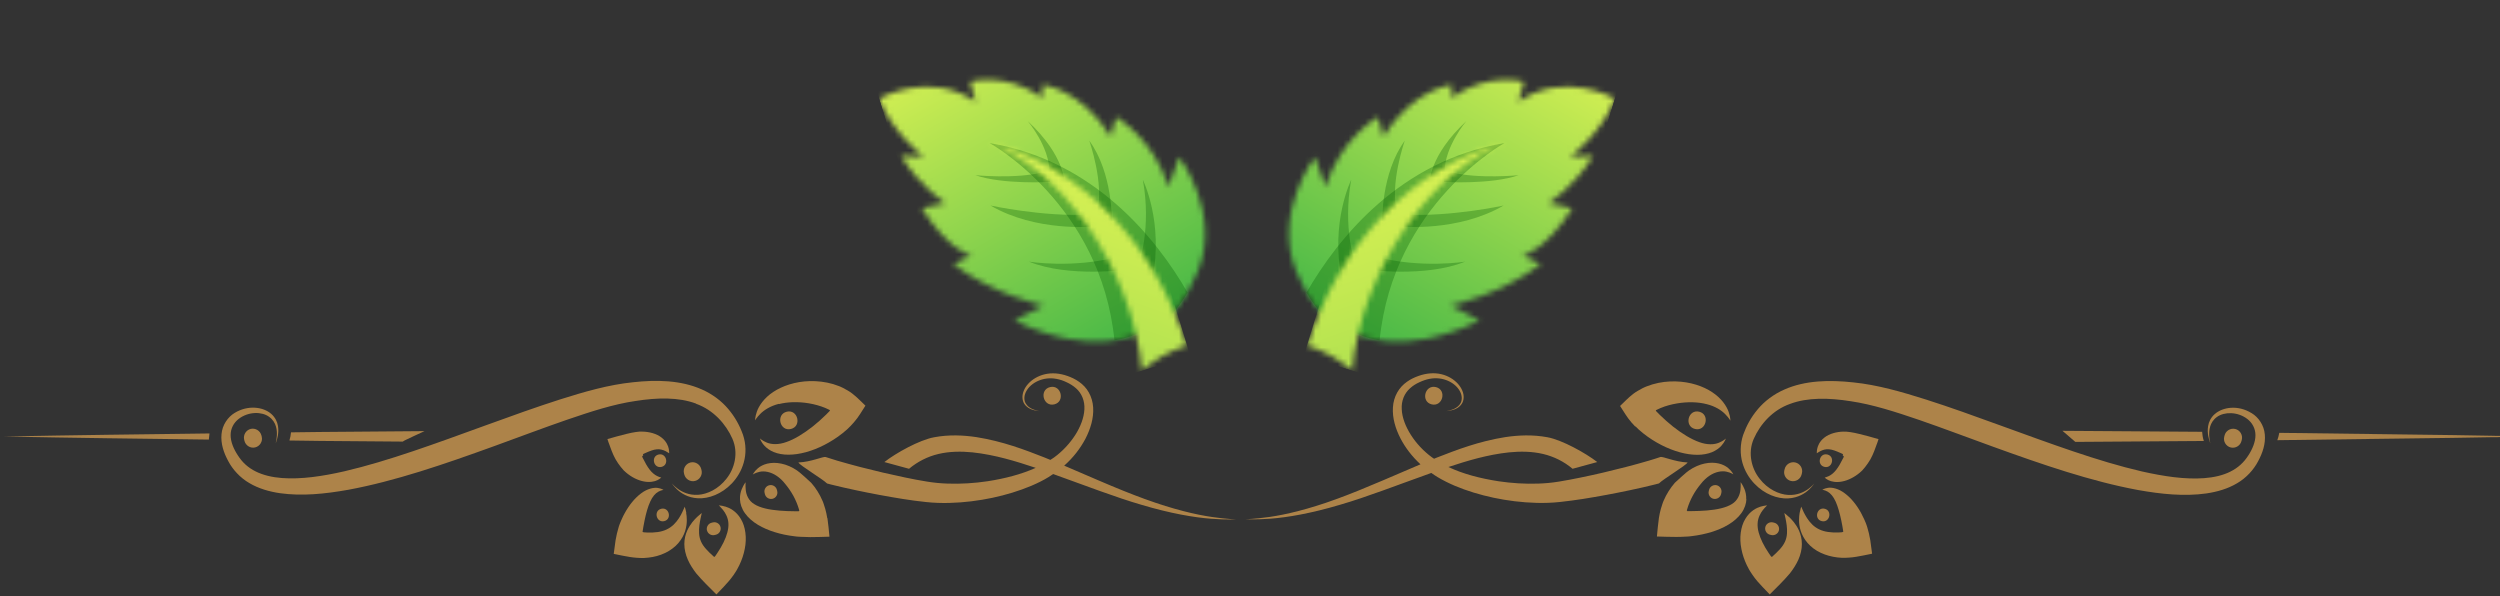 <svg width="457" height="109" viewBox="0 0 457 109" fill="none" xmlns="http://www.w3.org/2000/svg">
<rect x="0" y="0" width="457" height="109" fill="#333333" stroke="none"/>
<path d="M38.174 80.342C38.208 79.973 38.241 79.604 38.297 79.234C25.761 79.391 13.226 79.548 0.69 79.794C13.181 80.04 25.683 80.197 38.174 80.354V80.342Z" fill="#AD8349"/>
<path d="M457 79.682H456.978C456.978 79.682 456.955 79.671 456.944 79.682H456.552L455.646 79.66L448.426 79.537L433.988 79.346L416.651 79.123C416.572 79.593 416.449 80.04 416.293 80.466L433.988 80.231L448.426 80.04L455.646 79.917H456.552L456.944 79.895C456.955 79.906 456.966 79.917 456.978 79.895H457C457 79.895 457 79.817 457 79.794C457 79.76 457 79.738 457 79.693V79.682Z" fill="#AD8349"/>
<path d="M402.861 80.623C402.682 80.074 402.582 79.514 402.548 78.933L377.018 78.753L379.368 80.779L402.861 80.611V80.623Z" fill="#AD8349"/>
<path d="M73.632 80.723C73.8 80.611 73.979 80.499 74.18 80.41C75.311 79.85 76.464 79.346 77.605 78.809L58.466 78.966C56.709 78.988 54.952 79.01 53.194 79.033C53.15 79.548 53.06 80.04 52.903 80.522C54.75 80.544 56.608 80.566 58.455 80.6L73.621 80.723H73.632Z" fill="#AD8349"/>
<path d="M151.219 94.703C151.129 94.143 151.017 93.584 150.861 93.035C150.782 92.755 150.704 92.487 150.603 92.218L150.469 91.826L150.368 91.58C149.831 90.315 149.115 89.196 148.298 88.267C148.152 88.099 145.936 86.096 145.701 86.006C144.794 85.379 143.776 84.943 142.836 84.753C141.884 84.551 141 84.574 140.261 84.753C139.523 84.932 138.952 85.256 138.56 85.581C137.788 86.241 137.631 86.756 137.609 86.734C137.609 86.756 138.056 86.42 138.885 86.241C139.713 86.062 140.877 86.241 141.985 86.991C142.545 87.372 143.06 87.842 143.552 88.48C144.1 89.14 144.593 89.856 145.029 90.64C145.455 91.424 145.813 92.274 146.07 93.169L146.115 93.337C146.115 93.337 146.115 93.349 146.115 93.36H146.104C146.104 93.36 146.082 93.382 146.07 93.382C146.048 93.382 146.037 93.382 146.037 93.382C146.037 93.382 146.037 93.382 146.048 93.416C146.048 93.416 146.048 93.438 146.048 93.449C146.048 93.449 145.936 93.46 145.891 93.46H145.488C144.425 93.46 143.407 93.416 142.455 93.337C140.552 93.181 138.929 92.823 137.889 92.162C136.825 91.535 136.4 90.427 136.322 89.554C136.232 88.692 136.31 88.155 136.299 88.155C136.299 88.155 135.952 88.536 135.583 89.442C135.404 89.901 135.236 90.506 135.27 91.289C135.292 92.061 135.583 92.99 136.176 93.819C137.374 95.498 139.444 96.606 141.66 97.288C142.78 97.635 143.966 97.882 145.197 98.027L145.656 98.083L145.925 98.105L146.361 98.128C146.943 98.161 147.525 98.173 148.107 98.184C149.271 98.184 150.424 98.139 151.622 98.105V98.049C151.499 96.897 151.42 95.822 151.253 94.714L151.219 94.703Z" fill="#AD8349"/>
<path d="M132.595 92.61C131.822 92.375 131.397 92.397 131.397 92.386C131.397 92.386 131.733 92.677 132.18 93.236C132.628 93.796 133.109 94.669 133.154 95.688C133.21 96.706 132.886 97.881 132.259 99.157C131.945 99.795 131.565 100.444 131.128 101.094L130.793 101.586L130.703 101.709C130.703 101.709 130.703 101.709 130.692 101.709L130.669 101.687V101.709C130.669 101.709 130.647 101.799 130.546 101.81C129.975 101.306 129.461 100.814 129.058 100.355C128.252 99.459 127.86 98.575 127.793 97.512C127.726 96.471 127.916 95.497 128.05 94.837L128.285 93.785C128.285 93.785 127.961 94.009 127.446 94.49C126.942 94.982 126.192 95.732 125.599 97.042C125.319 97.691 125.096 98.508 125.096 99.448C125.096 100.377 125.331 101.396 125.733 102.302C126.136 103.22 126.685 104.048 127.278 104.821C128.364 106.108 129.64 107.35 130.96 108.66L132.292 107.272C132.919 106.611 133.546 105.895 134.094 105.112C134.229 104.921 134.363 104.72 134.486 104.518L134.665 104.227L134.766 104.048C134.9 103.813 135.023 103.567 135.146 103.321C135.617 102.347 135.952 101.34 136.143 100.332C136.546 98.34 136.288 96.281 135.426 94.859C134.576 93.415 133.367 92.833 132.628 92.61H132.595Z" fill="#AD8349"/>
<path d="M125.454 93.74C125.319 93.002 125.151 92.621 125.163 92.621C125.163 92.621 125.017 93.013 124.715 93.639C124.413 94.266 123.92 95.15 123.17 95.878C122.409 96.617 121.447 97.087 120.26 97.255C119.667 97.344 119.007 97.367 118.29 97.344L117.753 97.311H117.619V97.288C117.619 97.288 117.619 97.288 117.619 97.277C117.619 97.255 117.619 97.255 117.619 97.255H117.608C117.608 97.255 117.529 97.299 117.462 97.221C117.462 97.221 117.462 97.221 117.462 97.188L117.485 97.053L117.529 96.773L117.619 96.225L117.82 95.173C118.1 93.807 118.436 92.61 118.861 91.692C119.275 90.774 119.813 90.17 120.35 89.879C120.887 89.588 121.29 89.566 121.29 89.554C121.29 89.577 120.988 89.308 120.238 89.196C119.499 89.073 118.268 89.353 117.171 90.203C116.063 91.032 115.045 92.274 114.216 93.774C114.004 94.154 113.813 94.535 113.634 94.949L113.366 95.576L113.243 95.9L113.187 96.057L113.097 96.337C112.862 97.12 112.661 97.938 112.526 98.755C112.403 99.572 112.302 100.389 112.19 101.25L113.791 101.575C114.664 101.743 115.548 101.911 116.466 101.967C116.69 101.978 116.914 102 117.149 102H117.496H117.708C117.977 101.978 118.246 101.967 118.514 101.933C119.578 101.821 120.63 101.542 121.581 101.083C122.532 100.635 123.361 100.008 123.987 99.292C124.603 98.576 125.017 97.792 125.241 97.076C125.689 95.632 125.554 94.49 125.431 93.763L125.454 93.74Z" fill="#AD8349"/>
<path d="M113.489 85.368C113.668 85.581 113.847 85.805 114.026 85.995C114.183 86.163 114.283 86.241 114.429 86.364C115.459 87.249 116.623 87.808 117.697 88.01C118.76 88.222 119.667 88.032 120.171 87.775C120.686 87.517 120.865 87.282 120.876 87.293C120.876 87.293 120.562 87.237 120.137 87.025C119.701 86.823 119.208 86.431 118.772 85.872C118.335 85.312 117.921 84.585 117.518 83.757C117.473 83.667 117.395 83.522 117.384 83.466C117.384 83.432 117.406 83.409 117.417 83.387C117.44 83.342 117.473 83.32 117.507 83.298C117.563 83.264 117.619 83.286 117.619 83.286C117.619 83.286 117.552 83.242 117.54 83.174C117.54 83.096 117.417 83.018 117.988 82.805C118.794 82.447 119.443 82.19 120.048 82.134C120.652 82.066 121.256 82.257 121.671 82.469C122.085 82.693 122.32 82.872 122.32 82.861C122.32 82.861 122.353 82.581 122.253 82.055C122.152 81.552 121.85 80.701 120.943 79.996C120.048 79.279 118.693 78.91 117.373 78.899C116.891 78.843 115.649 79.033 114.552 79.313C113.444 79.593 112.235 79.906 111.038 80.264L111.217 80.802C111.631 81.921 111.955 82.939 112.526 83.958C112.817 84.462 113.142 84.932 113.489 85.368Z" fill="#AD8349"/>
<path d="M142.399 73.862C143.933 73.47 145.858 73.392 147.861 73.728C148.869 73.896 149.887 74.175 150.85 74.567C151.085 74.668 151.32 74.78 151.555 74.892L151.7 74.97C151.7 74.97 151.7 74.97 151.7 74.981L151.678 75.015C151.678 75.015 151.7 75.015 151.711 75.037C151.711 75.037 151.756 75.026 151.622 75.171L151.029 75.776C150.234 76.571 149.383 77.309 148.555 77.97C146.887 79.279 145.242 80.287 143.787 80.79C142.332 81.328 141.056 81.26 140.194 80.913C139.332 80.566 138.918 80.13 138.907 80.141C138.93 80.13 139.03 80.701 139.769 81.507C140.138 81.898 140.698 82.335 141.448 82.637C142.198 82.95 143.127 83.118 144.123 83.118C146.138 83.118 148.432 82.492 150.682 81.339C151.812 80.757 152.943 80.052 154.039 79.178C154.308 78.955 154.588 78.731 154.857 78.484C154.946 78.406 155.226 78.138 155.439 77.914C155.662 77.69 155.875 77.455 156.088 77.209C156.95 76.235 157.509 75.216 158.203 74.153L157.823 73.784C156.927 72.933 156.121 72.06 154.968 71.388C154.7 71.221 154.409 71.064 154.118 70.918L153.693 70.717L153.402 70.594C153.032 70.448 152.663 70.325 152.305 70.213C150.85 69.788 149.417 69.642 148.063 69.665C145.376 69.732 143.026 70.538 141.336 71.657C139.635 72.776 138.706 74.231 138.359 75.239C138.001 76.257 138.045 76.839 138.034 76.839C138.034 76.839 138.314 76.324 138.997 75.642C139.679 74.959 140.81 74.22 142.354 73.828L142.399 73.862Z" fill="#AD8349"/>
<path d="M127.043 87.92C127.905 87.707 128.453 86.823 128.241 85.962L128.185 85.738C127.972 84.876 127.088 84.327 126.226 84.54C125.364 84.753 124.827 85.637 125.028 86.499L125.084 86.723C125.297 87.584 126.181 88.133 127.043 87.92Z" fill="#AD8349"/>
<path d="M45.83 78.406C44.968 78.619 44.431 79.503 44.632 80.365L44.688 80.589C44.901 81.451 45.785 81.999 46.647 81.786C47.508 81.574 48.057 80.689 47.844 79.828L47.788 79.604C47.576 78.742 46.68 78.194 45.819 78.406H45.83Z" fill="#AD8349"/>
<path d="M191.949 70.762C189.912 71.254 190.684 74.411 192.721 73.918C194.758 73.426 193.997 70.269 191.949 70.762Z" fill="#AD8349"/>
<path d="M144.582 78.417C146.619 77.925 145.858 74.769 143.821 75.261C141.784 75.753 142.545 78.921 144.582 78.417Z" fill="#AD8349"/>
<path d="M141.224 91.177C141.84 91.032 142.231 90.394 142.075 89.778L142.019 89.554C141.873 88.939 141.235 88.547 140.62 88.704C140.004 88.849 139.612 89.487 139.769 90.103L139.825 90.326C139.97 90.942 140.608 91.334 141.224 91.177Z" fill="#AD8349"/>
<path d="M129.237 96.953C129.382 97.568 130.02 97.96 130.636 97.803L130.86 97.747C131.475 97.602 131.867 96.964 131.71 96.348C131.565 95.733 130.927 95.341 130.311 95.498L130.087 95.553C129.472 95.699 129.08 96.337 129.226 96.953H129.237Z" fill="#AD8349"/>
<path d="M121.424 95.263C122.879 94.904 122.331 92.655 120.876 93.002C119.421 93.36 119.969 95.609 121.424 95.263Z" fill="#AD8349"/>
<path d="M120.383 83.085C118.928 83.443 119.477 85.692 120.932 85.346C122.387 84.987 121.838 82.738 120.383 83.085Z" fill="#AD8349"/>
<path d="M127.233 73.806C130.423 74.937 132.695 77.522 133.882 80.197C135.034 82.816 134.273 85.671 132.796 87.506C131.341 89.386 129.304 90.349 127.614 90.45C125.89 90.562 124.603 89.879 123.875 89.33C123.126 88.771 122.823 88.357 122.812 88.368C122.812 88.368 123.07 88.793 123.764 89.465C124.446 90.103 125.711 91.009 127.625 91.088C129.505 91.177 131.901 90.349 133.792 88.357C134.732 87.361 135.538 86.073 135.963 84.529C136.4 82.995 136.4 81.193 135.818 79.481C135.225 77.813 134.374 76.235 133.121 74.758C131.878 73.28 130.21 72.038 128.319 71.198C124.48 69.486 120.014 69.397 115.694 69.878C111.273 70.325 106.863 71.601 102.431 73.001C97.987 74.422 93.488 76.045 88.899 77.713C79.732 81.037 71.035 84.271 62.954 86.152C58.925 87.07 55.03 87.651 51.516 87.383C49.77 87.249 48.124 86.868 46.748 86.185C45.348 85.491 44.285 84.518 43.479 83.242C42.685 82.044 42.147 80.712 42.158 79.514C42.158 78.306 42.752 77.254 43.636 76.571C45.438 75.194 47.878 75.228 49.188 76.19C49.859 76.66 50.262 77.332 50.441 77.959C50.631 78.597 50.631 79.179 50.609 79.638C50.542 80.567 50.374 81.048 50.396 81.048C50.385 81.048 50.609 80.6 50.788 79.649C50.866 79.179 50.934 78.574 50.81 77.858C50.699 77.153 50.329 76.314 49.59 75.664C48.124 74.377 45.348 73.985 42.886 75.485C41.666 76.224 40.625 77.679 40.491 79.391C40.334 81.104 40.894 82.772 41.733 84.305C42.517 85.805 43.882 87.327 45.572 88.301C47.262 89.308 49.21 89.868 51.202 90.159C55.198 90.718 59.395 90.293 63.66 89.532C72.199 87.954 81.109 84.898 90.309 81.563C94.909 79.895 99.364 78.205 103.684 76.716C108.004 75.239 112.146 73.885 116.153 73.303C120.171 72.665 124.066 72.586 127.256 73.784L127.233 73.806Z" fill="#AD8349"/>
<path d="M319.208 91.267C319.242 90.494 319.074 89.879 318.895 89.42C318.525 88.513 318.167 88.144 318.178 88.133C318.178 88.133 318.246 88.659 318.156 89.532C318.067 90.405 317.641 91.513 316.589 92.14C315.548 92.8 313.914 93.158 312.023 93.315C311.071 93.393 310.053 93.427 308.989 93.438H308.586C308.586 93.438 308.407 93.438 308.419 93.438C308.419 93.438 308.419 93.404 308.419 93.393C308.419 93.371 308.43 93.36 308.43 93.36C308.43 93.36 308.43 93.36 308.396 93.36C308.396 93.36 308.374 93.36 308.363 93.349H308.351C308.351 93.349 308.351 93.349 308.351 93.315L308.396 93.147C308.654 92.24 309.012 91.401 309.437 90.618C309.862 89.834 310.366 89.118 310.914 88.457C311.407 87.819 311.922 87.349 312.481 86.969C313.59 86.219 314.754 86.04 315.582 86.219C316.41 86.387 316.858 86.734 316.858 86.711C316.835 86.734 316.679 86.208 315.906 85.558C315.526 85.234 314.955 84.909 314.205 84.73C313.466 84.551 312.571 84.529 311.631 84.73C310.702 84.921 309.672 85.357 308.766 85.984C308.542 86.073 306.326 88.077 306.169 88.245C305.363 89.174 304.635 90.293 304.098 91.558L303.997 91.804L303.863 92.196C303.762 92.464 303.684 92.744 303.606 93.013C303.449 93.572 303.337 94.132 303.248 94.68C303.091 95.788 303.001 96.863 302.889 98.016V98.072C304.076 98.105 305.24 98.15 306.404 98.15C306.986 98.15 307.579 98.128 308.15 98.094L308.586 98.072L308.855 98.049L309.314 97.993C310.545 97.848 311.732 97.591 312.851 97.255C315.067 96.572 317.138 95.453 318.335 93.785C318.928 92.957 319.219 92.028 319.242 91.255L319.208 91.267Z" fill="#AD8349"/>
<path d="M308.508 84.54C306.146 84.439 303.953 83.387 303.516 83.544C302.833 83.779 302.128 83.991 301.423 84.204C300.013 84.618 298.603 85.01 297.204 85.368C294.405 86.096 291.641 86.745 288.955 87.293C287.612 87.573 286.291 87.819 285.004 88.032C283.717 88.245 282.508 88.356 281.243 88.401C278.747 88.491 276.296 88.323 273.945 87.976C270.61 87.461 267.454 86.644 264.768 85.368C268.215 84.227 271.931 83.107 275.848 82.693C277.941 82.48 280.079 82.514 282.071 82.984C284.064 83.454 285.899 84.372 287.466 85.693L291.977 84.462C289.884 82.839 285.541 80.41 282.866 79.928C280.18 79.425 277.549 79.548 275.154 79.906C270.353 80.667 266.334 82.212 262.663 83.644C262.484 83.712 262.316 83.79 262.148 83.857C262.025 83.779 261.902 83.7 261.779 83.611C260.201 82.458 258.891 81.037 257.918 79.514C256.955 78.003 256.306 76.369 256.239 74.825C256.138 73.28 256.72 71.892 257.761 70.975C258.276 70.504 258.858 70.146 259.485 69.866C260.111 69.575 260.716 69.363 261.331 69.251C263.805 68.769 266.043 69.978 266.861 71.501C267.275 72.25 267.319 73.067 267.006 73.661C266.693 74.254 266.178 74.567 265.764 74.758C264.902 75.127 264.398 75.127 264.398 75.149C264.398 75.127 264.879 75.172 265.764 74.881C266.2 74.735 266.771 74.455 267.185 73.851C267.61 73.258 267.7 72.306 267.308 71.411C266.592 69.643 264.297 68.02 261.432 68.255C260.727 68.311 260 68.467 259.294 68.725C258.6 68.971 257.862 69.307 257.179 69.799C256.496 70.281 255.858 70.941 255.411 71.747C254.952 72.553 254.683 73.504 254.627 74.467C254.504 76.403 255.086 78.362 256.026 80.175C256.91 81.865 258.13 83.454 259.664 84.876C257.179 85.928 254.851 86.946 252.657 87.875C249.613 89.174 246.826 90.315 244.263 91.244C239.159 93.113 234.984 94.076 232.119 94.49C229.242 94.904 227.698 94.893 227.698 94.915C227.698 94.893 229.276 95.038 232.264 94.815C235.253 94.591 239.651 93.863 245.024 92.252C249.814 90.864 255.332 88.704 261.645 86.454C262.003 86.7 262.372 86.969 262.775 87.204C263.783 87.808 264.846 88.334 265.943 88.804C268.148 89.733 270.521 90.45 273.028 90.987C275.535 91.513 278.165 91.86 280.941 91.927C282.306 91.961 283.773 91.916 285.183 91.759C286.593 91.614 287.992 91.412 289.402 91.2C292.223 90.752 295.099 90.215 298.054 89.588C299.532 89.274 301.02 88.939 302.542 88.558C302.778 88.502 303.024 88.435 303.259 88.368C304.098 87.528 308.116 85.156 308.508 84.529V84.54Z" fill="#AD8349"/>
<path d="M327.009 94.49C326.495 93.998 326.17 93.785 326.17 93.785L326.405 94.837C326.539 95.497 326.73 96.471 326.662 97.512C326.595 98.575 326.203 99.459 325.398 100.355C324.995 100.814 324.48 101.295 323.909 101.81C323.808 101.81 323.786 101.743 323.786 101.709V101.687C323.786 101.687 323.786 101.687 323.764 101.709H323.752C323.752 101.709 323.752 101.72 323.741 101.709L323.652 101.586L323.316 101.094C322.879 100.444 322.488 99.784 322.185 99.157C321.559 97.881 321.234 96.706 321.29 95.688C321.335 94.669 321.816 93.796 322.253 93.236C322.7 92.677 323.036 92.397 323.036 92.386C323.036 92.397 322.611 92.386 321.838 92.61C321.1 92.833 319.891 93.415 319.04 94.859C318.178 96.281 317.921 98.34 318.324 100.332C318.514 101.34 318.85 102.336 319.32 103.321C319.443 103.567 319.566 103.802 319.701 104.048L319.801 104.227L319.98 104.518C320.104 104.72 320.238 104.921 320.372 105.112C320.909 105.895 321.536 106.611 322.174 107.272L323.506 108.66C324.827 107.35 326.103 106.108 327.188 104.821C327.793 104.048 328.33 103.22 328.744 102.302C329.147 101.396 329.393 100.377 329.382 99.448C329.382 98.508 329.158 97.691 328.879 97.042C328.297 95.732 327.535 94.994 327.032 94.49H327.009Z" fill="#AD8349"/>
<path d="M341.314 96.314L341.224 96.035L341.168 95.878L341.045 95.553L340.776 94.927C340.597 94.524 340.396 94.132 340.194 93.751C339.366 92.252 338.347 91.009 337.228 90.181C336.131 89.33 334.9 89.05 334.161 89.174C333.412 89.286 333.121 89.554 333.121 89.532C333.121 89.543 333.523 89.565 334.061 89.856C334.598 90.147 335.135 90.752 335.549 91.67C335.963 92.576 336.299 93.785 336.59 95.15L336.792 96.203L336.881 96.751L336.926 97.031L336.948 97.165C336.948 97.165 336.948 97.188 336.948 97.199C336.892 97.266 336.825 97.255 336.803 97.243H336.792C336.792 97.243 336.792 97.243 336.792 97.266C336.792 97.266 336.792 97.266 336.792 97.277L336.669 97.299L336.131 97.333C335.426 97.367 334.766 97.333 334.173 97.243C332.986 97.076 332.012 96.606 331.263 95.867C330.513 95.139 330.031 94.255 329.718 93.628C329.416 92.99 329.27 92.599 329.27 92.61C329.27 92.61 329.125 92.99 328.979 93.729C328.856 94.457 328.722 95.598 329.17 97.042C329.405 97.758 329.808 98.542 330.423 99.258C331.05 99.975 331.878 100.612 332.83 101.049C333.781 101.497 334.833 101.776 335.896 101.9C336.165 101.933 336.434 101.944 336.702 101.967H336.915H337.262C337.497 101.967 337.721 101.956 337.945 101.933C338.862 101.888 339.735 101.709 340.62 101.541L342.22 101.217C342.108 100.355 342.007 99.538 341.884 98.721C341.75 97.904 341.549 97.076 341.314 96.303V96.314Z" fill="#AD8349"/>
<path d="M337.06 78.899C335.751 78.91 334.385 79.279 333.49 79.996C332.583 80.701 332.281 81.552 332.18 82.055C332.08 82.581 332.124 82.861 332.113 82.861C332.113 82.861 332.348 82.682 332.762 82.469C333.177 82.246 333.781 82.055 334.385 82.134C334.99 82.189 335.639 82.447 336.445 82.805C337.027 83.018 336.892 83.107 336.892 83.174C336.881 83.253 336.825 83.286 336.814 83.286C336.814 83.286 336.87 83.275 336.926 83.309C336.96 83.32 336.982 83.354 337.016 83.398C337.016 83.421 337.049 83.443 337.049 83.477C337.049 83.533 336.96 83.678 336.915 83.768C336.512 84.596 336.098 85.323 335.661 85.883C335.225 86.443 334.732 86.835 334.296 87.036C333.87 87.237 333.557 87.293 333.557 87.305C333.557 87.305 333.747 87.528 334.262 87.786C334.766 88.043 335.661 88.234 336.736 88.021C337.799 87.819 338.974 87.249 340.004 86.376C340.138 86.252 340.239 86.174 340.407 86.006C340.586 85.816 340.765 85.603 340.944 85.379C341.291 84.943 341.616 84.462 341.907 83.969C342.478 82.951 342.802 81.932 343.216 80.813L343.395 80.276C342.198 79.917 340.989 79.593 339.87 79.324C338.784 79.044 337.542 78.854 337.049 78.91L337.06 78.899Z" fill="#AD8349"/>
<path d="M298.961 77.936C299.173 78.16 299.453 78.429 299.543 78.507C299.811 78.753 300.08 78.977 300.36 79.201C301.457 80.074 302.587 80.779 303.718 81.361C305.979 82.514 308.262 83.141 310.277 83.141C311.284 83.141 312.213 82.962 312.952 82.66C313.701 82.346 314.261 81.921 314.63 81.529C315.358 80.723 315.47 80.141 315.492 80.164C315.492 80.141 315.078 80.589 314.205 80.936C313.343 81.294 312.067 81.35 310.612 80.813C309.157 80.298 307.512 79.302 305.844 77.992C305.016 77.332 304.177 76.593 303.371 75.799L302.777 75.194C302.643 75.049 302.688 75.093 302.688 75.071L302.722 75.037C302.722 75.037 302.71 75.037 302.699 75.015V74.993L302.845 74.914C303.08 74.802 303.315 74.69 303.55 74.59C304.512 74.187 305.531 73.918 306.538 73.75C308.553 73.403 310.478 73.482 312 73.885C313.545 74.265 314.686 75.004 315.358 75.698C316.041 76.38 316.309 76.907 316.32 76.895C316.298 76.895 316.354 76.313 315.996 75.295C315.649 74.287 314.731 72.844 313.019 71.713C311.34 70.583 308.978 69.788 306.292 69.721C304.949 69.687 303.516 69.833 302.05 70.269C301.681 70.381 301.322 70.504 300.953 70.65L300.662 70.773L300.237 70.975C299.946 71.12 299.655 71.277 299.386 71.445C298.233 72.116 297.427 72.978 296.532 73.84L296.151 74.209C296.845 75.272 297.405 76.28 298.267 77.265C298.48 77.5 298.692 77.746 298.916 77.97L298.961 77.936Z" fill="#AD8349"/>
<path d="M326.237 85.738L326.181 85.962C325.969 86.823 326.517 87.719 327.379 87.92C328.241 88.133 329.136 87.584 329.338 86.723L329.394 86.499C329.606 85.637 329.058 84.742 328.196 84.54C327.334 84.327 326.439 84.876 326.237 85.738Z" fill="#AD8349"/>
<path d="M409.745 80.6L409.801 80.376C410.014 79.514 409.465 78.619 408.603 78.417C407.741 78.205 406.846 78.753 406.645 79.615L406.589 79.839C406.376 80.701 406.924 81.596 407.786 81.798C408.648 82.01 409.543 81.462 409.745 80.6Z" fill="#AD8349"/>
<path d="M262.484 70.762C260.447 70.269 259.675 73.426 261.712 73.918C263.749 74.411 264.521 71.254 262.484 70.762Z" fill="#AD8349"/>
<path d="M309.851 78.417C311.888 78.91 312.649 75.753 310.612 75.261C308.575 74.769 307.814 77.925 309.851 78.417Z" fill="#AD8349"/>
<path d="M312.414 89.554L312.358 89.778C312.213 90.393 312.593 91.031 313.209 91.177C313.825 91.322 314.462 90.942 314.608 90.326L314.664 90.102C314.809 89.487 314.429 88.849 313.813 88.703C313.198 88.558 312.56 88.938 312.414 89.554Z" fill="#AD8349"/>
<path d="M323.562 97.747L323.786 97.803C324.402 97.948 325.04 97.568 325.185 96.952C325.331 96.337 324.95 95.699 324.323 95.553L324.099 95.497C323.484 95.352 322.846 95.732 322.7 96.348C322.555 96.963 322.935 97.602 323.551 97.747H323.562Z" fill="#AD8349"/>
<path d="M333.009 95.262C334.464 95.62 335.012 93.359 333.557 93.001C332.102 92.643 331.554 94.904 333.009 95.262Z" fill="#AD8349"/>
<path d="M333.501 85.346C334.956 85.704 335.505 83.443 334.05 83.085C332.595 82.727 332.046 84.987 333.501 85.346Z" fill="#AD8349"/>
<path d="M411.569 75.508C409.107 73.997 406.342 74.388 404.865 75.687C404.115 76.336 403.757 77.164 403.645 77.88C403.522 78.597 403.589 79.201 403.667 79.671C403.846 80.611 404.07 81.059 404.059 81.07C404.07 81.07 403.902 80.589 403.846 79.66C403.824 79.201 403.835 78.608 404.014 77.981C404.193 77.354 404.596 76.683 405.268 76.213C406.577 75.261 409.028 75.217 410.819 76.593C411.703 77.276 412.297 78.328 412.297 79.537C412.308 80.734 411.771 82.066 410.987 83.264C410.17 84.54 409.118 85.514 407.719 86.208C406.342 86.902 404.697 87.271 402.951 87.405C399.436 87.674 395.541 87.081 391.512 86.174C383.431 84.305 374.746 81.059 365.568 77.735C360.979 76.067 356.468 74.433 352.036 73.023C347.604 71.624 343.194 70.348 338.773 69.9C334.441 69.43 329.987 69.508 326.148 71.221C324.245 72.06 322.577 73.314 321.346 74.78C320.092 76.257 319.242 77.836 318.648 79.503C318.078 81.216 318.078 83.007 318.503 84.551C318.928 86.096 319.734 87.383 320.674 88.379C322.566 90.382 324.95 91.2 326.841 91.11C328.755 91.02 330.02 90.125 330.703 89.487C331.397 88.827 331.643 88.379 331.654 88.39C331.654 88.39 331.341 88.782 330.591 89.353C329.852 89.901 328.565 90.584 326.853 90.472C325.163 90.371 323.126 89.409 321.67 87.528C320.204 85.704 319.443 82.839 320.585 80.22C321.771 77.533 324.043 74.948 327.233 73.829C330.423 72.631 334.307 72.709 338.336 73.347C342.343 73.941 346.484 75.284 350.816 76.761C355.125 78.25 359.58 79.94 364.191 81.608C373.391 84.943 382.301 87.999 390.841 89.577C395.105 90.338 399.302 90.763 403.298 90.203C405.29 89.912 407.238 89.353 408.928 88.346C410.618 87.372 411.983 85.85 412.767 84.35C413.606 82.805 414.166 81.138 414.009 79.436C413.875 77.724 412.834 76.269 411.614 75.53L411.569 75.508Z" fill="#AD8349"/>
<path d="M209.364 91.255C206.812 90.326 204.014 89.196 200.97 87.887C198.944 87.025 196.806 86.085 194.534 85.122C196.191 83.656 197.489 81.966 198.429 80.186C199.358 78.373 199.951 76.414 199.828 74.478C199.772 73.515 199.504 72.575 199.045 71.758C198.597 70.941 197.959 70.292 197.276 69.811C196.594 69.318 195.855 68.982 195.161 68.736C194.456 68.479 193.717 68.322 193.023 68.266C190.158 68.042 187.852 69.654 187.147 71.422C186.767 72.318 186.856 73.269 187.27 73.862C187.684 74.467 188.255 74.735 188.692 74.892C189.576 75.172 190.068 75.138 190.057 75.161C190.057 75.138 189.553 75.138 188.703 74.769C188.289 74.579 187.774 74.265 187.46 73.672C187.147 73.079 187.192 72.262 187.606 71.512C188.423 69.99 190.662 68.781 193.135 69.262C193.751 69.374 194.366 69.576 194.982 69.878C195.597 70.157 196.191 70.527 196.706 70.986C197.746 71.904 198.317 73.291 198.228 74.836C198.149 76.381 197.511 78.015 196.549 79.526C195.575 81.037 194.266 82.469 192.687 83.622C192.475 83.779 192.24 83.924 192.005 84.07C191.658 83.924 191.333 83.79 190.975 83.645C187.304 82.201 183.274 80.667 178.484 79.906C176.1 79.548 173.459 79.425 170.772 79.929C168.086 80.41 163.743 82.828 161.662 84.462L166.172 85.693C167.739 84.383 169.564 83.454 171.556 82.984C173.548 82.514 175.686 82.481 177.779 82.693C181.875 83.13 185.748 84.327 189.33 85.525C186.711 86.7 183.689 87.484 180.499 87.976C178.159 88.323 175.697 88.491 173.201 88.401C171.936 88.357 170.728 88.245 169.44 88.032C168.153 87.831 166.833 87.573 165.489 87.293C162.803 86.734 160.05 86.096 157.241 85.368C155.841 84.999 154.431 84.618 153.021 84.204C152.316 83.992 151.622 83.779 150.928 83.544C150.491 83.398 148.298 84.45 145.936 84.54C146.328 85.167 150.346 87.54 151.185 88.379C151.42 88.446 151.667 88.502 151.902 88.569C153.424 88.95 154.912 89.286 156.39 89.599C159.345 90.226 162.221 90.763 165.042 91.211C166.452 91.435 167.851 91.625 169.261 91.77C170.683 91.927 172.138 91.972 173.503 91.938C176.279 91.871 178.909 91.524 181.416 90.998C183.924 90.461 186.285 89.745 188.501 88.816C189.598 88.346 190.673 87.831 191.669 87.215C191.971 87.036 192.24 86.846 192.52 86.655C198.608 88.838 203.947 90.909 208.614 92.263C213.987 93.875 218.374 94.602 221.374 94.826C224.374 95.061 225.952 94.915 225.952 94.927C225.952 94.915 224.407 94.927 221.531 94.501C218.654 94.087 214.491 93.125 209.376 91.255H209.364Z" fill="#AD8349"/>
<g clip-path="url(#clip0_5030_2)">
<mask id="mask0_5030_2" style="mask-type:luminance" maskUnits="userSpaceOnUse" x="160" y="14" width="61" height="49">
<path d="M207.919 60.949C207.919 60.949 199.8 65.609 185.437 58.58L190.735 55.882C190.735 55.882 181.476 53.834 174.257 48.27L177.535 46.752C177.535 46.752 173.325 45.739 168.509 38.078L172.815 37.12C172.815 37.12 167.978 34.035 164.721 28.488L168.798 28.676C168.798 28.676 162.895 23.98 160.706 18.053C160.706 18.053 169.797 12.746 178.35 18.584L177.342 14.941C177.342 14.941 183.763 13.071 190.544 17.847L190.565 15.511C190.565 15.511 197.518 16.19 203.059 24.945L204.013 21.406C204.013 21.406 210.813 25.215 213.619 34.132L215.546 28.701C215.546 28.701 223.392 39.074 218.947 49.667C214.503 60.259 209.015 60.927 207.919 60.951" fill="white"/>
</mask>
<g mask="url(#mask0_5030_2)">
<path d="M211.428 -0L160 15.746L177.37 72.477L228.798 56.73L211.428 -0Z" fill="url(#paint0_linear_5030_2)"/>
</g>
<path opacity="0.3" fill-rule="evenodd" clip-rule="evenodd" d="M207.919 60.95C207.919 60.95 206.472 61.779 203.72 62.211C201.249 37.344 180.912 26.16 180.912 26.16C199.971 29.355 211.307 43.471 217.084 53.467C213.087 60.427 208.865 60.929 207.919 60.95" fill="#005C01"/>
<path opacity="0.3" fill-rule="evenodd" clip-rule="evenodd" d="M194.605 33.522C194.605 33.522 194.74 28.495 187.856 22.128C187.856 22.128 191.816 26.75 191.852 31.414L193.09 33.037L194.605 33.522Z" fill="#005C01"/>
<path opacity="0.3" fill-rule="evenodd" clip-rule="evenodd" d="M199.115 25.707C199.115 25.707 201.94 33.657 200.527 38.869L202.099 40.561L203.252 40.499C203.252 40.499 203.457 31.651 199.115 25.707Z" fill="#005C01"/>
<path opacity="0.3" fill-rule="evenodd" clip-rule="evenodd" d="M208.202 48.111C208.202 48.111 210.521 41.763 208.914 32.87C208.914 32.87 212.75 40.604 210.658 50.956L208.867 50.489L208.201 48.112L208.202 48.111Z" fill="#005C01"/>
<path opacity="0.3" fill-rule="evenodd" clip-rule="evenodd" d="M206.239 49.254C206.239 49.254 195.416 50.819 188.082 47.822C188.082 47.822 196.045 49.156 204.525 46.911L206.468 47.733L206.239 49.254Z" fill="#005C01"/>
<path opacity="0.3" fill-rule="evenodd" clip-rule="evenodd" d="M181.057 37.567C181.057 37.567 190.772 39.683 199.194 39.219L199.632 40.752L199.774 41.404C199.774 41.404 189.38 42.435 181.057 37.567Z" fill="#005C01"/>
<path opacity="0.3" fill-rule="evenodd" clip-rule="evenodd" d="M191.935 33.267C191.935 33.267 183.278 33.766 178.296 32.022C178.296 32.022 185.66 32.76 190.624 31.487L192.086 32.36L191.935 33.267L191.935 33.267Z" fill="#005C01"/>
<mask id="mask1_5030_2" style="mask-type:luminance" maskUnits="userSpaceOnUse" x="180" y="25" width="37" height="43">
<path d="M180.3 25.956C197.857 30.115 211.555 45.395 216.902 63.167C213.796 64.162 211.044 65.757 208.735 67.787C207.015 48.849 193.422 30.098 180.3 25.956Z" fill="white"/>
</mask>
<g mask="url(#mask1_5030_2)">
<path d="M203.434 18.873L180.3 25.956L194.447 72.162L217.582 65.079L203.434 18.873Z" fill="url(#paint1_linear_5030_2)"/>
</g>
</g>
<g clip-path="url(#clip1_5030_2)">
<mask id="mask2_5030_2" style="mask-type:luminance" maskUnits="userSpaceOnUse" x="235" y="14" width="61" height="49">
<path d="M247.996 60.949C247.996 60.949 256.115 65.609 270.477 58.58L265.18 55.882C265.18 55.882 274.438 53.834 281.657 48.27L278.379 46.752C278.379 46.752 282.59 45.739 287.406 38.078L283.099 37.12C283.099 37.12 287.937 34.035 291.194 28.488L287.116 28.676C287.116 28.676 293.02 23.98 295.208 18.053C295.208 18.053 286.118 12.746 277.565 18.584L278.573 14.941C278.573 14.941 272.152 13.071 265.371 17.847L265.35 15.511C265.35 15.511 258.397 16.19 252.856 24.945L251.902 21.406C251.902 21.406 245.101 25.215 242.295 34.132L240.368 28.701C240.368 28.701 232.523 39.074 236.967 49.667C241.412 60.259 246.899 60.927 247.995 60.951" fill="white"/>
</mask>
<g mask="url(#mask2_5030_2)">
<path d="M244.487 -0L295.915 15.746L278.545 72.477L227.117 56.73L244.487 -0Z" fill="url(#paint2_linear_5030_2)"/>
</g>
<path opacity="0.3" fill-rule="evenodd" clip-rule="evenodd" d="M247.996 60.95C247.996 60.95 249.443 61.779 252.195 62.211C254.666 37.344 275.003 26.16 275.003 26.16C255.944 29.355 244.608 43.471 238.83 53.467C242.828 60.427 247.05 60.929 247.996 60.95" fill="#005C01"/>
<path opacity="0.3" fill-rule="evenodd" clip-rule="evenodd" d="M261.31 33.522C261.31 33.522 261.175 28.495 268.059 22.128C268.059 22.128 264.099 26.75 264.063 31.414L262.825 33.037L261.31 33.522Z" fill="#005C01"/>
<path opacity="0.3" fill-rule="evenodd" clip-rule="evenodd" d="M256.8 25.707C256.8 25.707 253.974 33.657 255.388 38.869L253.816 40.561L252.663 40.499C252.663 40.499 252.458 31.651 256.8 25.707Z" fill="#005C01"/>
<path opacity="0.3" fill-rule="evenodd" clip-rule="evenodd" d="M247.713 48.111C247.713 48.111 245.394 41.763 247.001 32.87C247.001 32.87 243.165 40.604 245.257 50.956L247.047 50.489L247.714 48.112L247.713 48.111Z" fill="#005C01"/>
<path opacity="0.3" fill-rule="evenodd" clip-rule="evenodd" d="M249.676 49.254C249.676 49.254 260.499 50.819 267.833 47.822C267.833 47.822 259.869 49.156 251.39 46.911L249.446 47.733L249.676 49.254Z" fill="#005C01"/>
<path opacity="0.3" fill-rule="evenodd" clip-rule="evenodd" d="M274.858 37.567C274.858 37.567 265.143 39.683 256.721 39.219L256.283 40.752L256.141 41.404C256.141 41.404 266.534 42.435 274.858 37.567Z" fill="#005C01"/>
<path opacity="0.3" fill-rule="evenodd" clip-rule="evenodd" d="M263.98 33.267C263.98 33.267 272.636 33.766 277.618 32.022C277.618 32.022 270.255 32.76 265.29 31.487L263.829 32.36L263.98 33.267L263.98 33.267Z" fill="#005C01"/>
<mask id="mask3_5030_2" style="mask-type:luminance" maskUnits="userSpaceOnUse" x="239" y="25" width="37" height="43">
<path d="M275.615 25.956C258.058 30.115 244.36 45.395 239.013 63.167C242.119 64.162 244.871 65.757 247.18 67.787C248.899 48.849 262.493 30.098 275.615 25.956Z" fill="white"/>
</mask>
<g mask="url(#mask3_5030_2)">
<path d="M252.481 18.873L275.615 25.956L261.468 72.162L238.333 65.079L252.481 18.873Z" fill="url(#paint3_linear_5030_2)"/>
</g>
</g>
<defs>
<linearGradient id="paint0_linear_5030_2" x1="225.119" y1="89.562" x2="171.257" y2="-3.346" gradientUnits="userSpaceOnUse">
<stop stop-color="#009C41"/>
<stop offset="1" stop-color="#ECF955"/>
</linearGradient>
<linearGradient id="paint1_linear_5030_2" x1="145.441" y1="198.785" x2="209.863" y2="17.691" gradientUnits="userSpaceOnUse">
<stop stop-color="#009C41"/>
<stop offset="1" stop-color="#ECF955"/>
</linearGradient>
<linearGradient id="paint2_linear_5030_2" x1="230.796" y1="89.562" x2="284.658" y2="-3.346" gradientUnits="userSpaceOnUse">
<stop stop-color="#009C41"/>
<stop offset="1" stop-color="#ECF955"/>
</linearGradient>
<linearGradient id="paint3_linear_5030_2" x1="310.474" y1="198.785" x2="246.052" y2="17.691" gradientUnits="userSpaceOnUse">
<stop stop-color="#009C41"/>
<stop offset="1" stop-color="#ECF955"/>
</linearGradient>
<clipPath id="clip0_5030_2">
<rect width="53.784" height="64.029" fill="white" transform="translate(160 15.746) rotate(-17.024)"/>
</clipPath>
<clipPath id="clip1_5030_2">
<rect width="53.784" height="64.029" fill="white" transform="matrix(-0.956 -0.293 -0.293 0.956 295.915 15.746)"/>
</clipPath>
</defs>
</svg>
